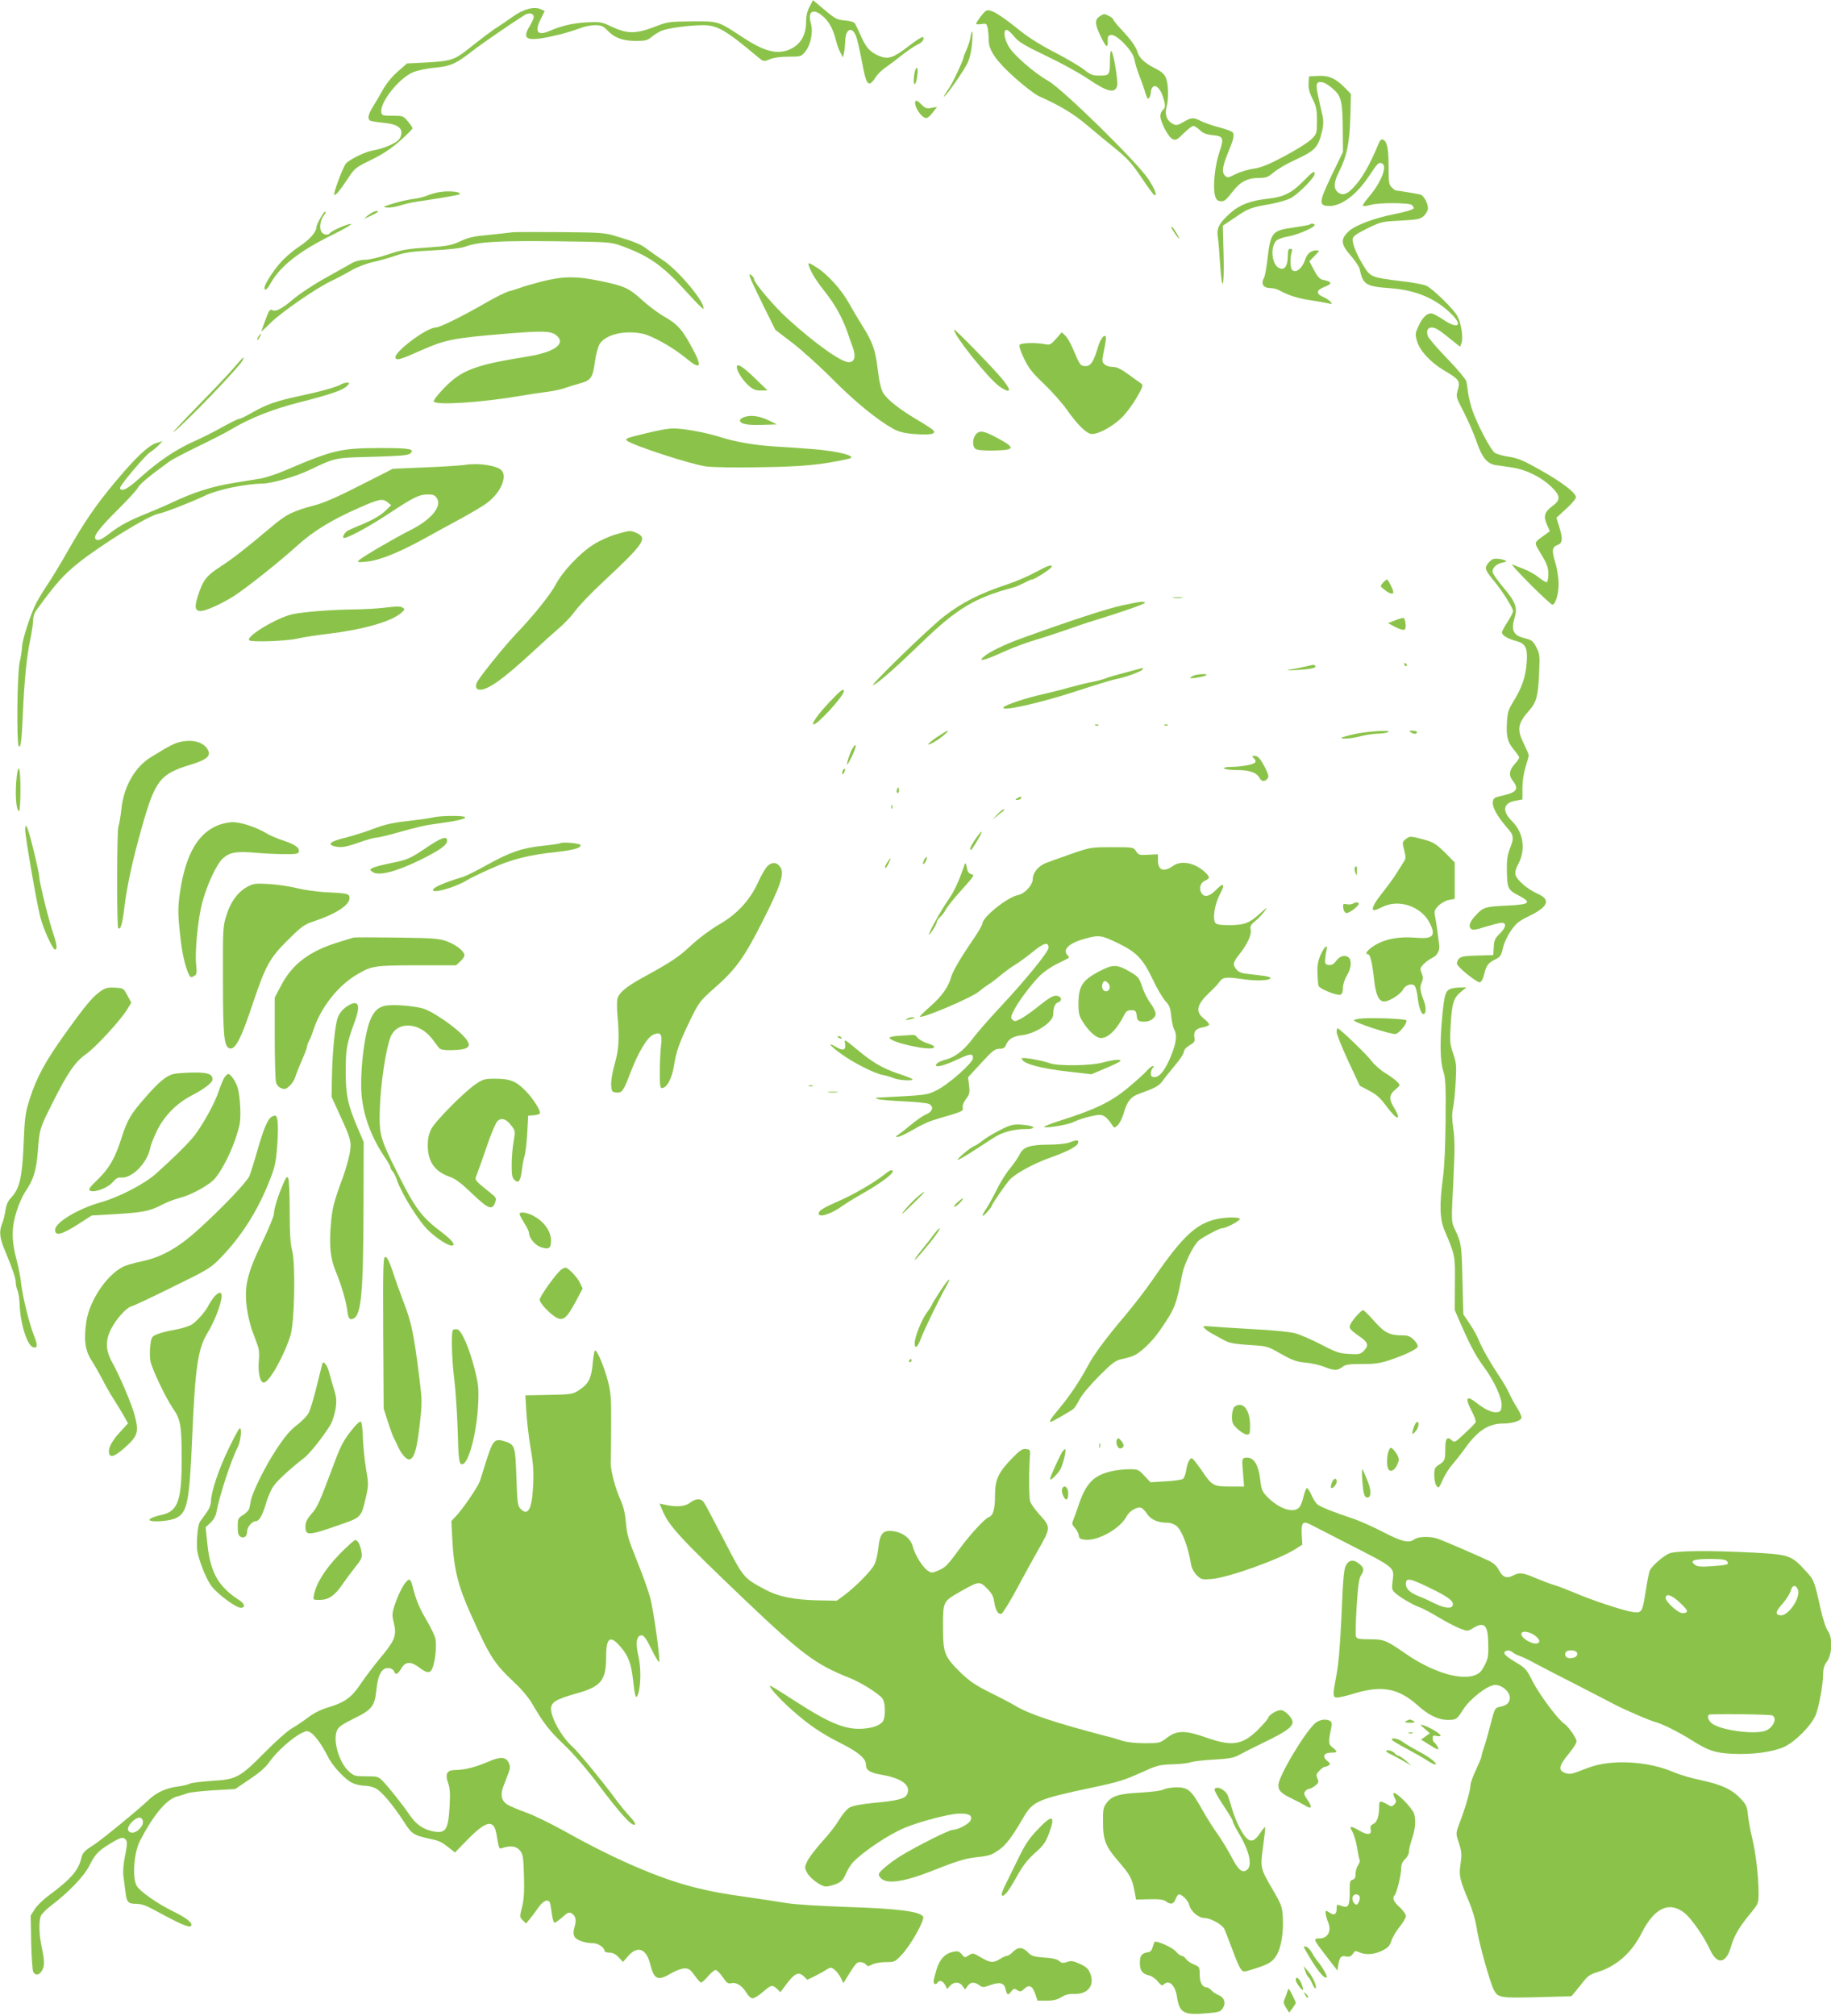 <?xml version="1.0" standalone="no"?>
<!DOCTYPE svg PUBLIC "-//W3C//DTD SVG 20010904//EN"
 "http://www.w3.org/TR/2001/REC-SVG-20010904/DTD/svg10.dtd">
<svg version="1.0" xmlns="http://www.w3.org/2000/svg"
 width="1163pt" height="1280pt" viewBox="0 0 1163 1280"
 preserveAspectRatio="xMidYMid meet">
<g transform="translate(0,1280) scale(0.1,-0.1)"
fill="#8bc34a" stroke="none">
<path d="M5142 12757 c-15 -29 -22 -59 -22 -98 0 -77 -32 -135 -90 -166 -83
-44 -169 -25 -314 71 -157 103 -149 101 -321 100 -138 -1 -156 -3 -220 -28
-139 -54 -188 -54 -302 0 -50 24 -63 26 -146 22 -87 -5 -160 -21 -235 -54 -77
-33 -98 -8 -59 72 l27 54 -24 11 c-43 20 -111 2 -179 -47 -34 -24 -75 -52 -91
-62 -30 -18 -100 -70 -203 -152 -77 -60 -106 -69 -258 -77 l-120 -6 -58 -51
c-36 -31 -73 -76 -95 -116 -20 -36 -49 -85 -64 -109 -30 -48 -35 -75 -17 -87
7 -4 45 -10 86 -14 80 -8 113 -27 113 -65 0 -13 -8 -32 -17 -42 -22 -25 -103
-59 -163 -68 -49 -8 -150 -57 -173 -84 -19 -22 -81 -190 -74 -198 8 -7 37 28
92 111 37 57 47 64 143 111 72 35 126 71 182 120 44 39 80 75 80 80 0 6 -14
26 -30 45 -28 34 -31 35 -97 35 -63 0 -68 2 -71 23 -9 62 110 213 199 252 31
13 88 25 139 30 101 9 135 24 239 105 62 48 236 168 331 228 30 19 60 14 60
-12 0 -9 -12 -34 -25 -56 -57 -92 -15 -104 190 -54 44 11 101 29 127 39 26 11
69 20 95 20 42 0 54 -5 79 -31 45 -48 98 -69 181 -69 62 0 75 3 101 25 17 14
46 32 65 40 41 17 177 35 264 35 90 0 144 -32 349 -204 34 -28 35 -28 74 -12
25 10 70 16 119 16 76 0 80 1 104 30 37 43 53 126 37 184 -22 79 19 97 83 37
35 -32 60 -80 76 -145 7 -27 19 -63 29 -80 l16 -31 7 30 c4 17 7 50 8 76 2 74
41 94 67 33 8 -20 24 -86 35 -146 24 -129 33 -158 53 -158 8 0 23 16 35 35 11
19 41 50 67 67 26 18 75 55 108 82 34 26 75 54 92 62 32 13 50 39 35 49 -5 2
-46 -24 -92 -60 -95 -73 -128 -84 -185 -60 -56 23 -82 51 -115 125 -16 36 -33
72 -38 80 -5 9 -29 17 -63 20 -56 5 -61 8 -166 97 l-38 32 -22 -42z"/>
<path d="M6262 12731 c-15 -9 -62 -72 -62 -82 0 -4 15 -5 34 -2 31 5 33 3 40
-27 3 -18 6 -51 6 -74 0 -66 46 -132 166 -240 59 -53 128 -105 153 -117 133
-59 219 -111 303 -182 51 -43 134 -112 184 -152 76 -62 104 -93 165 -184 41
-61 77 -110 82 -111 18 -1 3 38 -40 104 -72 108 -541 568 -633 621 -93 53
-225 168 -255 223 -28 50 -33 102 -11 102 8 0 29 -19 47 -41 28 -35 61 -55
204 -124 95 -45 213 -110 263 -144 126 -86 175 -97 188 -45 7 27 -24 212 -37
220 -5 3 -9 -24 -9 -60 0 -92 -3 -96 -65 -96 -46 0 -58 5 -101 39 -27 21 -109
69 -182 107 -79 40 -166 94 -215 133 -140 113 -200 148 -225 132z"/>
<path d="M6982 12694 c-29 -20 -28 -47 7 -120 36 -76 49 -85 47 -36 -1 31 3
37 22 40 35 5 139 -103 147 -154 3 -21 19 -74 36 -116 16 -42 29 -79 29 -82 0
-3 5 -17 11 -33 8 -22 12 -24 19 -13 6 8 10 25 10 36 0 12 6 27 14 33 19 16
49 -16 64 -68 16 -51 15 -66 -3 -81 -8 -7 -15 -23 -15 -36 0 -38 51 -135 77
-147 21 -9 29 -6 71 36 26 26 54 47 62 47 8 0 26 -12 41 -26 20 -20 42 -28 78
-32 73 -7 77 -16 46 -109 -29 -87 -42 -219 -28 -273 7 -27 15 -36 36 -38 22
-3 34 7 73 57 52 68 97 91 173 91 42 0 56 5 92 36 24 20 82 54 128 75 138 64
153 80 180 192 7 31 8 61 2 90 -6 23 -18 77 -27 120 -20 87 -14 104 31 93 15
-4 45 -24 67 -45 49 -45 56 -79 57 -271 l1 -125 -71 -147 c-80 -168 -83 -191
-27 -196 81 -7 183 67 265 192 52 78 60 87 80 79 38 -15 -3 -120 -82 -213 -26
-30 -43 -56 -37 -58 6 -2 28 1 49 7 53 15 246 14 261 -1 7 -7 12 -15 12 -19 0
-9 -48 -24 -125 -39 -123 -24 -245 -70 -286 -107 -56 -51 -54 -83 11 -157 27
-31 53 -69 56 -84 21 -100 40 -111 191 -122 165 -12 288 -63 391 -163 76 -75
44 -100 -49 -38 -34 23 -69 41 -78 41 -29 0 -56 -26 -80 -79 -22 -46 -23 -53
-11 -96 17 -61 85 -135 170 -186 98 -58 106 -68 90 -124 -13 -45 -12 -46 38
-143 27 -53 64 -137 81 -187 34 -100 67 -141 123 -149 18 -3 64 -9 103 -15 88
-13 183 -60 246 -120 62 -60 64 -85 8 -126 -49 -36 -57 -64 -33 -117 l18 -41
-28 -21 c-78 -57 -75 -44 -26 -127 36 -60 44 -83 45 -123 0 -27 -5 -51 -10
-53 -6 -2 -28 12 -50 29 -21 18 -64 42 -94 54 -31 12 -65 25 -76 30 -11 4 40
-51 112 -124 73 -73 137 -132 143 -132 20 0 40 68 40 132 0 35 -9 95 -21 135
-24 80 -21 99 16 113 31 12 32 40 8 118 l-17 54 62 57 c34 31 62 63 62 73 0
28 -87 95 -224 172 -108 61 -143 76 -199 85 -38 5 -79 17 -92 25 -26 17 -112
181 -143 271 -11 33 -23 83 -27 110 -3 28 -8 61 -11 73 -3 13 -56 77 -119 142
-63 65 -119 130 -125 144 -12 34 -3 56 24 56 24 0 45 -13 125 -78 l55 -44 9
23 c13 36 -2 129 -28 175 -27 46 -150 166 -194 189 -16 8 -89 22 -163 30 -181
22 -193 26 -232 89 -45 70 -78 149 -74 178 2 18 22 32 92 67 86 42 92 44 212
50 111 6 126 9 149 31 14 13 25 34 25 47 0 33 -26 80 -47 87 -18 5 -141 26
-155 26 -5 0 -17 9 -28 20 -18 18 -20 33 -20 135 0 114 -10 159 -37 169 -9 4
-19 -7 -29 -32 -54 -132 -108 -224 -162 -278 -39 -40 -66 -47 -94 -25 -29 24
-26 66 8 132 49 97 66 181 71 343 l4 149 -38 39 c-57 59 -103 80 -171 76 l-57
-3 -3 -43 c-2 -31 4 -58 25 -100 24 -48 28 -69 28 -139 0 -79 -1 -83 -34 -116
-18 -19 -94 -67 -169 -107 -105 -56 -150 -74 -199 -81 -35 -5 -87 -21 -115
-35 -45 -23 -52 -24 -66 -11 -22 22 -18 57 15 139 37 89 45 119 34 136 -4 7
-43 22 -86 33 -43 11 -95 29 -116 40 -49 25 -62 24 -112 -6 -37 -21 -46 -23
-67 -12 -38 19 -53 59 -41 104 15 54 13 148 -3 188 -11 26 -29 41 -73 63 -64
33 -97 64 -108 102 -11 35 -40 76 -102 142 -29 31 -53 61 -53 66 0 8 -43 32
-58 32 -4 0 -18 -7 -30 -16z"/>
<path d="M6164 12563 c-3 -21 -15 -56 -25 -79 -10 -22 -19 -44 -19 -48 0 -17
-72 -170 -94 -199 -31 -43 -43 -68 -16 -37 42 49 113 155 135 199 14 29 25 75
29 124 7 81 2 104 -10 40z"/>
<path d="M5817 12363 c-11 -19 -18 -91 -9 -97 6 -3 13 16 17 45 7 47 3 71 -8
52z"/>
<path d="M5814 12156 c-11 -29 39 -106 70 -106 7 0 26 16 41 36 l27 35 -36 -6
c-31 -6 -39 -3 -66 24 -21 21 -32 26 -36 17z"/>
<path d="M8284 11655 c-78 -80 -129 -106 -231 -117 -113 -12 -181 -39 -243
-95 -66 -60 -84 -94 -75 -147 4 -23 10 -96 14 -164 13 -199 28 -168 23 46 l-5
189 78 52 c84 58 99 63 223 85 45 8 102 24 127 36 47 23 155 131 155 156 0 22
-11 15 -66 -41z"/>
<path d="M2790 11580 c-25 -4 -61 -15 -80 -23 -19 -8 -60 -18 -90 -21 -30 -4
-86 -17 -125 -29 -63 -20 -67 -22 -37 -25 18 -2 54 4 80 12 26 9 74 20 107 25
170 25 270 43 274 47 16 16 -69 25 -129 14z"/>
<path d="M2036 11417 c-14 -24 -26 -50 -26 -58 0 -32 -43 -81 -110 -125 -39
-25 -92 -71 -118 -101 -49 -56 -102 -139 -102 -160 0 -25 17 -12 40 30 62 109
184 205 400 310 69 34 118 63 109 65 -17 3 -125 -44 -134 -59 -11 -16 -44 -10
-55 12 -13 24 -4 77 18 102 8 9 13 20 9 23 -3 3 -17 -14 -31 -39z"/>
<path d="M2339 11434 c-19 -15 -29 -24 -24 -22 44 18 85 39 85 43 0 13 -29 2
-61 -21z"/>
<path d="M8318 11374 c-3 -3 -49 -11 -103 -19 -136 -19 -144 -29 -165 -204 -6
-51 -15 -102 -20 -112 -24 -44 -7 -69 47 -69 14 0 37 -7 51 -15 57 -31 110
-48 192 -61 47 -7 99 -17 115 -20 28 -7 29 -6 16 10 -8 9 -29 23 -48 31 -45
19 -42 43 7 62 56 22 54 33 -10 47 -18 4 -33 21 -54 61 l-29 56 33 34 c34 35
34 35 9 35 -33 -1 -57 -21 -70 -61 -20 -59 -65 -90 -85 -58 -9 15 -9 78 0 107
6 16 3 22 -8 22 -12 0 -16 -10 -16 -37 0 -75 -21 -104 -59 -83 -43 23 -53 129
-16 170 9 10 42 23 75 28 62 11 170 57 170 73 0 10 -23 12 -32 3z"/>
<path d="M7440 11355 c0 -2 11 -21 25 -41 30 -44 33 -35 4 12 -19 31 -29 41
-29 29z"/>
<path d="M3255 11325 c-11 -2 -76 -9 -144 -16 -101 -9 -136 -17 -187 -41 -57
-26 -80 -31 -211 -40 -126 -8 -163 -15 -249 -44 -56 -19 -121 -34 -146 -34
-28 0 -60 -8 -85 -22 -22 -13 -98 -55 -169 -95 -71 -39 -158 -97 -194 -127
-79 -67 -118 -88 -141 -75 -14 7 -21 -2 -43 -62 -14 -38 -26 -72 -26 -74 0 -2
26 22 58 54 70 69 287 219 385 266 40 19 99 50 132 70 34 19 93 42 135 51 41
9 107 28 145 41 56 20 102 26 235 33 102 5 181 14 206 24 83 30 204 38 565 34
338 -4 357 -5 419 -27 175 -62 265 -124 407 -280 65 -72 119 -127 121 -122 13
38 -157 242 -255 307 -32 21 -77 53 -100 70 -43 33 -74 46 -203 85 -69 21 -97
23 -355 25 -154 1 -289 1 -300 -1z"/>
<path d="M5141 11103 c16 -43 48 -92 104 -163 59 -74 104 -156 136 -245 11
-33 28 -79 36 -102 21 -58 11 -93 -26 -93 -48 0 -213 117 -388 276 -83 75
-213 228 -213 250 0 6 -7 18 -16 25 -15 12 -16 11 -10 -11 4 -14 42 -95 84
-180 l77 -155 110 -84 c61 -47 175 -150 255 -231 140 -141 284 -258 383 -313
36 -19 69 -28 132 -33 100 -8 143 -1 124 22 -6 8 -53 39 -103 68 -113 67 -188
126 -216 170 -14 23 -25 70 -35 151 -15 126 -32 172 -103 285 -23 36 -59 97
-81 137 -48 85 -133 179 -200 222 -59 38 -63 38 -50 4z"/>
<path d="M3435 11011 c-60 -16 -121 -34 -135 -40 -14 -5 -43 -15 -65 -20 -22
-6 -92 -40 -155 -77 -145 -84 -288 -154 -313 -154 -57 0 -267 -157 -255 -192
7 -19 28 -13 167 49 151 66 201 76 524 103 263 22 306 19 341 -19 45 -50 -33
-100 -199 -126 -326 -52 -414 -85 -523 -198 -41 -42 -71 -81 -67 -87 16 -25
306 -6 550 36 50 9 124 20 165 25 41 5 93 16 115 24 22 8 66 21 97 30 72 19
83 36 97 139 6 44 19 93 29 110 35 61 158 91 273 67 62 -13 192 -86 277 -156
95 -79 106 -57 35 72 -59 110 -91 145 -168 189 -35 19 -96 64 -137 100 -93 85
-117 96 -267 128 -161 34 -244 33 -386 -3z"/>
<path d="M6060 10707 c-2 -37 219 -312 288 -361 71 -49 81 -31 23 41 -50 63
-310 330 -311 320z"/>
<path d="M6708 10649 c-36 -40 -38 -41 -80 -33 -55 9 -139 7 -151 -5 -6 -6 4
-39 26 -85 30 -63 52 -92 128 -164 50 -48 115 -121 144 -162 65 -92 118 -146
152 -155 37 -9 136 42 198 103 28 27 70 84 95 127 43 76 43 79 25 92 -11 7
-48 34 -81 58 -46 33 -71 45 -97 45 -20 0 -43 7 -52 17 -17 17 -17 18 4 123 5
25 7 48 4 53 -10 16 -34 -17 -49 -67 -28 -94 -46 -121 -79 -121 -32 0 -35 4
-81 112 -14 34 -36 71 -48 82 l-22 21 -36 -41z"/>
<path d="M1640 10660 c-6 -11 -8 -20 -6 -20 3 0 10 9 16 20 6 11 8 20 6 20 -3
0 -10 -9 -16 -20z"/>
<path d="M1493 10473 c-26 -32 -133 -145 -238 -252 -104 -107 -172 -180 -150
-163 74 57 412 408 435 452 18 35 3 22 -47 -37z"/>
<path d="M4680 10469 c0 -25 35 -81 71 -114 32 -29 47 -35 82 -35 l42 1 -82
79 c-76 74 -113 96 -113 69z"/>
<path d="M2168 10360 c-29 -18 -139 -48 -267 -75 -145 -31 -209 -53 -301 -106
-37 -21 -73 -39 -81 -39 -8 0 -54 -23 -103 -50 -49 -28 -130 -69 -180 -91
-117 -52 -228 -127 -341 -228 -58 -53 -98 -81 -114 -81 -15 0 -21 4 -18 14 12
30 158 202 190 224 19 12 44 33 57 47 l22 24 -38 -12 c-51 -15 -136 -96 -261
-246 -126 -151 -195 -252 -303 -441 -45 -80 -104 -176 -130 -215 -26 -38 -57
-90 -70 -115 -36 -70 -90 -237 -90 -278 -1 -20 -7 -64 -15 -97 -16 -67 -21
-509 -6 -533 12 -19 19 37 26 203 9 208 25 369 46 467 10 48 19 105 19 126 0
25 8 50 23 70 125 171 169 220 267 299 146 116 441 298 505 310 38 7 210 74
292 113 83 41 258 77 372 79 58 1 211 45 296 86 168 80 161 78 401 84 169 5
225 9 238 20 35 30 0 36 -197 36 -241 -1 -295 -13 -597 -143 -52 -22 -122 -45
-155 -51 -33 -5 -105 -17 -160 -26 -150 -24 -261 -59 -415 -132 -30 -14 -92
-41 -137 -59 -122 -49 -182 -81 -245 -130 -56 -44 -81 -53 -93 -34 -11 18 31
72 145 185 61 61 118 122 126 138 13 24 65 68 198 165 17 13 100 56 184 97 83
40 178 89 210 108 115 70 264 129 438 173 197 50 274 77 299 104 17 19 17 20
-1 20 -10 0 -27 -5 -36 -10z"/>
<path d="M4723 10150 c-13 -5 -23 -14 -23 -19 0 -23 44 -32 138 -29 l97 3 -58
28 c-58 27 -113 33 -154 17z"/>
<path d="M4170 10064 c-36 -8 -96 -22 -134 -32 -58 -15 -66 -20 -53 -31 38
-30 402 -149 501 -163 47 -6 186 -8 355 -5 262 4 378 15 549 53 70 15 -62 50
-238 63 -74 6 -180 13 -235 16 -130 9 -244 29 -346 61 -92 29 -233 54 -294 53
-22 0 -69 -7 -105 -15z"/>
<path d="M6196 10038 c-20 -28 -20 -72 -1 -88 10 -8 48 -12 112 -11 142 2 147
16 27 80 -86 47 -116 51 -138 19z"/>
<path d="M2955 9848 c-27 -4 -142 -12 -255 -16 l-205 -9 -205 -104 c-136 -70
-232 -112 -285 -126 -145 -38 -187 -59 -281 -139 -163 -137 -238 -196 -322
-251 -91 -59 -112 -86 -144 -184 -24 -75 -20 -99 17 -99 32 0 134 46 211 95
82 53 291 219 402 320 100 91 219 164 390 239 128 57 152 62 183 37 l24 -19
-41 -39 c-26 -25 -74 -53 -130 -77 -49 -20 -95 -40 -103 -45 -19 -9 -37 -38
-30 -46 12 -11 148 61 285 151 160 106 196 124 253 124 32 0 44 -5 56 -24 34
-52 -37 -137 -169 -203 -103 -52 -304 -169 -326 -191 -13 -13 -8 -14 46 -9 78
6 206 57 366 145 68 38 175 96 238 130 63 35 137 78 163 98 86 63 132 167 92
208 -31 30 -149 48 -230 34z"/>
<path d="M3910 9406 c-41 -12 -105 -41 -142 -65 -84 -53 -194 -169 -237 -251
-35 -66 -143 -201 -253 -315 -64 -67 -204 -239 -242 -297 -21 -33 -15 -58 14
-58 51 0 149 70 330 237 64 60 142 130 174 157 32 27 77 75 101 108 24 33 103
116 177 184 257 240 282 276 214 308 -41 19 -42 19 -136 -8z"/>
<path d="M9484 9250 c-11 -5 -28 -19 -36 -32 -19 -28 -14 -40 42 -108 54 -65
120 -170 120 -191 0 -9 -16 -40 -35 -69 -19 -29 -35 -58 -35 -66 0 -18 35 -40
88 -54 62 -16 76 -43 69 -138 -6 -88 -30 -159 -84 -246 -32 -51 -38 -72 -41
-128 -6 -94 3 -130 43 -178 19 -23 35 -46 35 -51 0 -4 -13 -24 -30 -42 -35
-40 -38 -72 -10 -107 39 -50 24 -72 -65 -92 -54 -12 -60 -16 -63 -41 -4 -33
29 -92 87 -159 47 -52 49 -67 21 -138 -14 -37 -20 -72 -19 -128 2 -124 6 -133
72 -167 90 -47 77 -59 -73 -66 -135 -6 -149 -10 -196 -61 -39 -41 -49 -71 -30
-87 11 -9 31 -6 92 14 44 13 89 25 102 25 33 0 28 -30 -13 -70 -29 -28 -35
-41 -37 -84 l-3 -51 -101 -3 c-83 -2 -104 -6 -118 -21 -9 -10 -14 -25 -11 -34
10 -25 127 -118 144 -115 10 2 21 22 28 51 14 58 26 73 72 95 30 15 36 24 47
70 6 31 28 78 50 110 33 48 50 62 113 93 126 60 144 106 56 144 -64 29 -130
86 -139 120 -4 16 2 40 19 71 47 89 31 198 -40 268 -68 67 -58 119 26 132 l39
7 0 72 c0 45 8 96 20 135 11 34 20 68 20 74 0 6 -14 38 -30 71 -47 94 -41 130
36 217 43 49 54 90 60 233 5 112 4 123 -18 165 -20 39 -29 46 -73 57 -74 18
-89 50 -64 133 19 61 5 98 -71 188 -39 46 -70 91 -70 102 0 25 26 50 62 57 16
3 27 7 25 10 -12 11 -65 19 -83 13z"/>
<path d="M6575 9165 c-44 -24 -123 -58 -175 -75 -175 -58 -288 -115 -401 -202
-96 -73 -492 -459 -452 -439 39 20 140 109 312 275 218 211 335 281 576 345
17 4 48 18 70 29 22 12 44 22 50 22 16 0 125 70 125 81 0 16 -23 8 -105 -36z"/>
<path d="M8784 9099 c-19 -21 -19 -21 11 -45 31 -25 55 -31 55 -14 0 15 -33
80 -40 80 -4 0 -15 -9 -26 -21z"/>
<path d="M7453 9003 c15 -2 39 -2 55 0 15 2 2 4 -28 4 -30 0 -43 -2 -27 -4z"/>
<path d="M7125 8955 c-96 -21 -323 -95 -635 -208 -108 -39 -203 -85 -240 -116
-45 -37 5 -25 123 29 60 27 150 61 200 75 51 15 139 44 197 64 58 21 137 48
175 59 177 54 334 109 328 115 -9 10 -27 8 -148 -18z"/>
<path d="M2435 8940 c-33 -4 -116 -9 -185 -10 -150 -2 -315 -15 -390 -30 -97
-20 -301 -142 -277 -166 13 -13 229 -6 302 10 39 9 129 23 200 31 216 26 395
76 460 130 25 21 28 26 15 35 -16 11 -36 11 -125 0z"/>
<path d="M8860 8860 l-44 -17 41 -22 c62 -31 75 -28 71 16 -2 20 -7 37 -13 39
-5 1 -30 -6 -55 -16z"/>
<path d="M8920 8580 c0 -5 5 -10 11 -10 5 0 7 5 4 10 -3 6 -8 10 -11 10 -2 0
-4 -4 -4 -10z"/>
<path d="M8295 8568 c-22 -5 -62 -14 -90 -18 -43 -8 -38 -9 30 -5 91 5 127 13
119 26 -6 10 -6 10 -59 -3z"/>
<path d="M7155 8531 c-55 -14 -114 -31 -130 -38 -17 -7 -55 -17 -85 -23 -30
-5 -95 -21 -145 -35 -49 -14 -129 -34 -177 -45 -99 -22 -226 -64 -242 -80 -34
-34 225 23 471 104 109 36 215 68 236 72 57 10 171 51 175 63 2 6 2 10 0 9 -1
0 -48 -13 -103 -27z"/>
<path d="M7583 8510 c-13 -5 -23 -12 -23 -15 0 -7 81 6 100 16 21 12 -48 10
-77 -1z"/>
<path d="M5269 8342 c-73 -77 -119 -142 -101 -142 27 0 192 181 192 211 0 21
-21 5 -91 -69z"/>
<path d="M6958 8193 c7 -3 16 -2 19 1 4 3 -2 6 -13 5 -11 0 -14 -3 -6 -6z"/>
<path d="M7398 8193 c7 -3 16 -2 19 1 4 3 -2 6 -13 5 -11 0 -14 -3 -6 -6z"/>
<path d="M5951 8119 c-69 -47 -75 -65 -9 -26 38 22 89 67 76 67 -3 0 -33 -19
-67 -41z"/>
<path d="M8612 8140 c-46 -10 -86 -21 -90 -24 -11 -12 65 -6 121 9 32 8 79 15
105 16 26 0 56 4 67 9 38 16 -117 8 -203 -10z"/>
<path d="M8960 8150 c20 -13 40 -13 40 0 0 6 -12 10 -27 10 -22 0 -25 -2 -13
-10z"/>
<path d="M1152 8090 c-43 -9 -68 -21 -190 -96 -104 -62 -176 -188 -191 -331
-5 -49 -14 -99 -19 -113 -10 -27 -11 -634 -1 -644 14 -14 26 25 38 124 17 143
53 308 112 516 85 300 115 339 310 398 100 31 128 53 111 91 -23 49 -90 71
-170 55z"/>
<path d="M5416 8049 c-16 -26 -36 -84 -36 -104 1 -5 14 17 30 50 31 63 35 98
6 54z"/>
<path d="M7965 7984 c11 -11 13 -20 6 -27 -13 -13 -85 -26 -149 -27 -33 0 -51
-4 -47 -10 3 -5 40 -10 81 -10 80 0 126 -16 144 -50 13 -24 33 -26 50 -5 10
12 8 24 -11 63 -32 63 -48 82 -71 82 -18 0 -18 -1 -3 -16z"/>
<path d="M106 7868 c-12 -104 -4 -218 15 -218 5 0 9 61 9 135 0 137 -12 179
-24 83z"/>
<path d="M5357 7913 c-4 -3 -7 -13 -7 -22 1 -13 3 -13 11 2 11 19 8 33 -4 20z"/>
<path d="M5697 7785 c-4 -8 -2 -17 3 -20 6 -4 10 3 10 14 0 25 -6 27 -13 6z"/>
<path d="M6460 7730 c-13 -8 -13 -10 2 -10 9 0 20 5 23 10 8 13 -5 13 -25 0z"/>
<path d="M5661 7674 c0 -11 3 -14 6 -6 3 7 2 16 -1 19 -3 4 -6 -2 -5 -13z"/>
<path d="M6334 7628 l-29 -33 30 25 c17 14 34 28 40 32 5 5 5 8 -1 8 -6 0 -23
-15 -40 -32z"/>
<path d="M2750 7609 c-19 -5 -91 -15 -160 -23 -95 -10 -146 -22 -215 -48 -49
-19 -132 -45 -182 -58 -92 -22 -117 -41 -70 -54 41 -11 73 -6 157 24 47 16 94
30 105 30 11 0 52 9 90 19 190 53 226 61 305 71 120 16 181 30 174 41 -7 11
-157 10 -204 -2z"/>
<path d="M1404 7566 c-139 -44 -223 -181 -260 -427 -16 -105 -15 -148 5 -319
11 -89 31 -171 53 -213 7 -14 13 -15 29 -6 19 10 20 17 15 72 -9 79 10 279 35
381 28 115 94 260 135 295 43 39 85 46 203 36 53 -5 136 -9 186 -9 75 -1 90 2
93 15 5 26 -22 45 -95 70 -38 12 -84 32 -103 43 -71 43 -170 76 -225 75 -16 0
-49 -6 -71 -13z"/>
<path d="M160 7529 c0 -41 73 -465 96 -553 19 -75 79 -206 93 -206 16 0 13 30
-9 96 -27 76 -90 331 -90 360 0 32 -64 296 -78 319 -10 18 -11 16 -12 -16z"/>
<path d="M6207 7488 c-30 -41 -50 -78 -44 -84 5 -6 17 10 51 69 31 54 28 61
-7 15z"/>
<path d="M8930 7472 c-24 -19 -24 -21 -11 -71 12 -46 11 -54 -6 -79 -10 -16
-31 -50 -48 -76 -16 -26 -56 -79 -87 -119 -54 -67 -72 -107 -48 -107 6 0 28 9
50 20 103 53 247 5 301 -101 41 -82 21 -104 -88 -94 -106 9 -193 -7 -259 -47
-48 -29 -70 -58 -44 -58 13 0 27 -59 38 -162 10 -95 30 -138 64 -138 31 0 102
44 118 74 16 30 54 44 74 27 7 -6 17 -39 20 -72 7 -62 23 -109 37 -109 17 0
19 40 4 81 -26 69 -28 87 -15 119 10 24 10 36 0 60 -12 28 -10 33 11 56 13 14
38 32 56 41 33 15 50 49 44 85 -1 10 -6 48 -11 85 -5 37 -12 82 -16 100 -5 27
-1 37 23 62 17 16 46 33 66 36 l37 7 0 116 0 115 -62 63 c-51 50 -74 65 -118
78 -101 28 -105 28 -130 8z"/>
<path d="M2720 7425 c-115 -78 -131 -85 -237 -106 -52 -10 -104 -24 -115 -30
-21 -11 -21 -12 -2 -26 38 -28 151 1 309 79 120 60 165 92 165 119 0 32 -32
22 -120 -36z"/>
<path d="M3559 7445 c-3 -2 -52 -10 -110 -16 -130 -13 -209 -40 -357 -122 -64
-36 -133 -70 -152 -76 -116 -34 -190 -67 -190 -83 0 -24 143 18 214 61 17 11
86 45 154 75 133 60 236 86 420 106 108 12 155 26 149 44 -4 11 -118 21 -128
11z"/>
<path d="M6800 7376 c-69 -24 -141 -50 -161 -58 -45 -19 -79 -62 -79 -99 0
-39 -51 -95 -94 -103 -67 -13 -226 -140 -226 -181 0 -8 -25 -51 -56 -97 -85
-124 -132 -205 -143 -244 -17 -61 -58 -120 -131 -184 -39 -34 -69 -64 -67 -66
14 -14 337 124 377 161 14 12 39 31 55 41 17 10 53 37 80 60 28 23 70 54 95
69 25 15 75 52 112 82 68 56 98 63 98 25 0 -26 -143 -202 -302 -372 -71 -76
-152 -168 -179 -205 -59 -77 -112 -118 -172 -134 -24 -6 -50 -17 -57 -26 -24
-29 38 -17 127 25 88 41 103 42 103 10 0 -29 -155 -166 -228 -202 -66 -33 -60
-32 -372 -48 -23 -1 -23 -2 -5 -9 11 -5 85 -11 164 -15 78 -3 152 -11 162 -17
32 -16 23 -48 -17 -65 -20 -8 -64 -38 -98 -67 -35 -29 -71 -57 -82 -64 -18
-11 -18 -12 -1 -12 10 -1 52 19 95 44 42 25 97 51 122 59 25 8 80 25 123 37
68 21 77 26 72 45 -3 13 5 34 21 55 22 30 25 40 19 86 l-6 52 67 73 c91 99
102 108 135 108 21 0 32 6 38 23 15 38 46 57 102 63 88 10 199 84 199 132 0
44 11 71 31 77 25 8 24 32 -1 40 -25 8 -50 -6 -130 -70 -36 -29 -83 -62 -105
-74 -34 -18 -41 -19 -54 -7 -12 12 -11 20 8 58 27 55 109 165 167 223 25 24
75 59 112 76 82 40 78 37 64 51 -37 37 7 79 110 107 90 25 103 23 216 -32 112
-55 153 -98 214 -227 27 -58 64 -119 80 -137 25 -26 32 -43 37 -95 4 -35 12
-73 19 -85 19 -34 14 -82 -17 -161 -37 -93 -74 -142 -107 -142 -18 0 -24 5
-24 23 0 13 5 28 12 35 9 9 9 12 0 12 -6 0 -24 -14 -39 -31 -16 -18 -70 -67
-121 -109 -105 -87 -206 -136 -427 -206 -66 -21 -112 -40 -102 -42 28 -6 156
17 189 34 37 19 130 44 163 44 26 0 48 -18 76 -60 16 -25 17 -25 38 -6 12 11
29 45 38 75 22 77 45 107 101 126 97 35 124 49 145 79 12 17 47 61 79 99 32
37 58 77 58 88 0 12 14 28 36 41 30 17 35 25 31 47 -8 39 9 60 53 67 22 4 40
12 40 18 0 6 -16 24 -35 39 -54 43 -43 88 36 163 24 22 53 52 64 68 23 32 41
34 164 16 82 -11 161 -6 161 10 0 4 -22 11 -50 14 -27 3 -73 9 -100 12 -37 4
-55 12 -69 31 -23 28 -19 43 25 98 48 61 75 121 68 151 -5 21 0 31 29 55 20
16 46 44 59 62 20 30 19 29 -24 -10 -73 -66 -102 -77 -196 -78 -63 0 -85 4
-93 15 -18 28 -4 116 29 180 37 69 25 80 -28 25 -39 -40 -74 -45 -90 -14 -16
29 -5 64 25 77 32 15 31 22 -2 54 -63 59 -150 76 -201 40 -61 -43 -96 -30 -97
34 l0 39 -61 -3 c-56 -3 -62 -2 -78 22 -16 26 -17 26 -154 26 -136 0 -138 -1
-262 -44z"/>
<path d="M5870 7340 c-6 -12 -9 -24 -7 -27 3 -2 11 5 17 17 6 12 9 24 7 27 -3
2 -11 -5 -17 -17z"/>
<path d="M5636 7324 c-10 -14 -16 -30 -14 -35 2 -6 11 6 21 25 20 42 16 47 -7
10z"/>
<path d="M4872 7297 c-11 -12 -37 -56 -56 -98 -52 -115 -133 -203 -247 -269
-55 -32 -128 -86 -179 -133 -81 -76 -122 -103 -311 -207 -103 -57 -147 -94
-157 -132 -4 -16 -4 -64 0 -106 13 -148 9 -217 -18 -310 -15 -53 -24 -108 -22
-133 3 -41 5 -44 33 -47 36 -3 44 7 91 130 48 126 106 222 144 238 46 19 58 3
49 -67 -4 -32 -8 -106 -8 -165 -1 -84 2 -108 12 -108 32 0 65 60 78 143 14 89
34 146 101 285 58 118 63 125 151 203 141 123 193 196 311 429 116 229 140
303 112 344 -21 32 -55 34 -84 3z"/>
<path d="M6125 7305 c-36 -105 -63 -164 -106 -226 -46 -67 -119 -199 -119
-215 0 -4 11 10 25 30 14 20 25 43 25 50 0 7 9 21 21 32 12 10 28 32 37 49 8
16 54 73 101 125 76 84 83 95 63 98 -14 2 -24 12 -28 30 -10 45 -11 48 -19 27z"/>
<path d="M8606 7291 c-4 -5 -2 -20 3 -33 9 -21 10 -21 10 10 1 32 -3 39 -13
23z"/>
<path d="M1570 7168 c-60 -33 -105 -94 -132 -181 -22 -69 -23 -86 -22 -412 0
-347 7 -419 40 -432 37 -14 74 56 150 285 81 241 107 288 223 403 88 87 103
98 166 119 136 45 225 102 225 146 0 29 -8 31 -150 38 -58 3 -141 15 -185 26
-44 11 -123 23 -175 26 -87 5 -99 4 -140 -18z"/>
<path d="M8592 7061 c-7 -4 -25 -6 -38 -3 -23 4 -25 2 -22 -24 2 -17 10 -30
19 -32 17 -3 79 43 79 59 0 11 -21 11 -38 0z"/>
<path d="M2245 6846 c-5 -2 -44 -14 -85 -26 -193 -58 -304 -141 -376 -281
l-39 -74 0 -255 c0 -140 4 -268 8 -283 4 -17 18 -32 34 -38 22 -8 30 -6 54 17
15 14 30 38 34 53 4 14 22 61 41 104 19 43 34 83 34 90 0 7 6 24 14 39 8 14
19 43 26 65 45 141 154 281 273 352 99 58 109 60 383 61 l251 0 27 25 c14 13
26 30 26 38 0 25 -50 66 -109 88 -51 19 -80 22 -321 25 -146 2 -269 2 -275 0z"/>
<path d="M8390 6740 c-17 -37 -23 -65 -22 -116 1 -36 4 -74 7 -84 6 -20 118
-65 141 -56 9 3 14 20 14 43 0 22 11 54 25 78 27 43 32 94 13 113 -21 21 -56
13 -80 -18 -16 -23 -29 -30 -48 -28 -21 3 -25 8 -23 33 1 17 4 42 8 58 12 44
-10 31 -35 -23z"/>
<path d="M6975 6628 c-101 -54 -125 -93 -125 -203 0 -61 4 -77 29 -116 39 -61
85 -101 114 -101 46 0 101 54 148 147 11 23 22 30 44 30 27 0 31 -4 35 -35 4
-31 9 -35 38 -38 42 -4 82 21 82 51 0 13 -15 42 -32 66 -18 23 -42 70 -53 104
-19 57 -24 64 -76 95 -86 50 -110 50 -204 0z m65 -73 c17 -20 8 -50 -15 -50
-20 0 -31 25 -21 51 7 18 20 18 36 -1z"/>
<path d="M634 6502 c-49 -36 -92 -87 -223 -270 -123 -172 -178 -273 -221 -407
-29 -91 -33 -116 -40 -290 -9 -211 -25 -283 -79 -340 -20 -21 -31 -45 -36 -80
-4 -27 -13 -65 -21 -84 -21 -51 -17 -91 17 -172 49 -117 69 -177 69 -203 0
-14 5 -37 12 -53 6 -15 12 -55 13 -88 3 -115 46 -256 84 -270 29 -11 32 13 7
73 -30 76 -72 246 -82 332 -3 36 -17 106 -30 155 -32 120 -31 202 2 305 14 44
38 97 52 118 55 81 72 134 82 258 11 146 12 148 95 313 94 188 143 259 210
306 60 41 224 219 264 287 l25 41 -25 46 c-24 45 -25 46 -79 49 -48 2 -61 -1
-96 -26z"/>
<path d="M9212 6520 c-31 -13 -38 -37 -51 -171 -16 -167 -14 -286 6 -350 15
-46 17 -93 15 -309 -1 -162 -7 -297 -17 -370 -23 -174 -20 -262 11 -335 67
-158 67 -158 65 -337 l-1 -167 39 -90 c62 -141 98 -207 148 -274 64 -87 115
-198 111 -245 -3 -32 -7 -37 -30 -40 -30 -4 -76 17 -129 59 -66 52 -76 33 -29
-56 16 -31 27 -62 22 -69 -4 -6 -35 -38 -70 -70 -60 -57 -63 -58 -81 -42 -30
27 -41 11 -41 -57 0 -69 -3 -75 -42 -100 -24 -15 -28 -24 -28 -65 0 -27 6 -57
14 -67 13 -18 16 -16 39 36 14 31 40 74 59 95 19 22 58 71 86 110 79 110 148
154 240 154 57 0 108 16 116 35 2 7 -9 35 -26 62 -17 26 -40 68 -51 93 -11 25
-41 77 -67 115 -59 89 -108 176 -129 229 -9 22 -34 68 -56 100 l-40 59 -6 221
c-5 223 -7 232 -50 324 -20 41 -21 48 -8 297 10 202 10 271 0 337 -9 61 -9 96
-2 131 6 26 14 100 17 165 6 105 4 124 -16 182 -20 58 -22 77 -16 175 8 143
18 177 64 215 l37 30 -40 -1 c-22 0 -50 -4 -63 -9z"/>
<path d="M2199 6406 c-22 -15 -43 -41 -53 -66 -18 -46 -35 -220 -38 -390 l-2
-115 50 -110 c74 -161 78 -174 65 -251 -7 -35 -25 -101 -42 -147 -59 -160 -70
-202 -78 -309 -11 -131 -2 -213 32 -293 34 -82 63 -180 72 -242 7 -56 14 -66
37 -58 54 21 66 163 67 747 l1 376 -36 84 c-65 151 -79 217 -78 368 0 141 6
172 59 318 39 108 19 139 -56 88z"/>
<path d="M2437 6411 c-39 -13 -55 -28 -79 -74 -44 -86 -77 -372 -59 -514 16
-127 65 -254 145 -372 20 -29 36 -58 36 -64 0 -6 6 -18 14 -26 8 -9 21 -35 29
-59 31 -89 140 -262 200 -318 54 -51 122 -94 147 -94 28 0 3 34 -62 83 -132
100 -169 149 -286 383 -110 219 -115 241 -109 414 6 152 37 362 66 440 39 108
185 102 269 -11 18 -24 37 -50 43 -56 6 -8 33 -13 72 -12 126 2 144 25 75 96
-57 58 -178 141 -240 165 -57 21 -217 33 -261 19z"/>
<path d="M5760 6330 c-11 -8 -7 -9 15 -4 37 8 45 14 19 14 -10 0 -26 -5 -34
-10z"/>
<path d="M8658 6333 c-32 -2 -58 -8 -58 -12 0 -15 240 -93 266 -87 25 7 79 76
66 87 -9 9 -200 17 -274 12z"/>
<path d="M8490 6246 c0 -14 33 -96 73 -183 l74 -158 59 -31 c45 -23 71 -46
107 -95 50 -66 77 -90 77 -67 0 7 -12 31 -25 53 -34 55 -32 83 8 116 32 27 32
27 13 48 -11 12 -45 37 -76 56 -30 18 -70 53 -88 77 -31 42 -204 208 -216 208
-3 0 -6 -11 -6 -24z"/>
<path d="M5718 6223 c-38 -2 -68 -8 -68 -13 0 -28 258 -86 281 -63 8 8 -3 16
-41 28 -28 9 -56 26 -63 36 -6 10 -19 18 -27 17 -8 -1 -45 -3 -82 -5z"/>
<path d="M5320 6216 c0 -2 7 -7 16 -10 8 -3 12 -2 9 4 -6 10 -25 14 -25 6z"/>
<path d="M5368 6171 c6 -39 -12 -46 -55 -21 -60 35 -48 15 22 -37 78 -58 214
-128 270 -139 22 -4 54 -13 72 -21 34 -14 134 -19 117 -5 -5 4 -47 21 -94 36
-93 32 -154 67 -245 142 -99 81 -92 77 -87 45z"/>
<path d="M6490 6079 c0 -32 111 -63 302 -85 l140 -16 90 38 c49 20 91 41 94
46 8 13 -43 9 -110 -9 -75 -21 -284 -24 -337 -5 -54 19 -179 41 -179 31z"/>
<path d="M1103 5980 c-46 -11 -93 -49 -179 -148 -93 -106 -115 -143 -150 -252
-42 -133 -79 -198 -152 -269 -53 -51 -63 -65 -50 -72 27 -15 113 17 144 54 18
22 34 31 50 29 69 -9 169 91 188 187 3 19 22 67 42 108 45 95 125 176 221 226
81 42 133 82 133 102 0 35 -30 45 -123 44 -51 -1 -107 -5 -124 -9z"/>
<path d="M1425 5957 c-8 -13 -24 -52 -36 -87 -23 -71 -93 -199 -149 -275 -36
-48 -132 -143 -249 -248 -74 -66 -236 -150 -351 -182 -145 -41 -290 -128 -290
-175 0 -43 44 -31 161 45 l71 46 154 9 c174 11 216 19 294 60 30 16 78 34 105
41 77 18 198 85 232 127 63 79 129 225 155 342 10 49 4 173 -12 231 -11 39
-45 89 -60 89 -5 0 -16 -10 -25 -23z"/>
<path d="M3025 5918 c-73 -48 -260 -237 -286 -288 -16 -33 -22 -62 -22 -106 1
-104 46 -166 145 -199 31 -11 72 -42 138 -106 102 -97 127 -107 145 -55 9 27
7 31 -29 60 -107 86 -102 81 -87 118 7 18 36 98 63 178 27 81 58 152 69 162
26 22 55 12 86 -29 26 -34 27 -36 15 -104 -7 -38 -12 -105 -12 -148 0 -63 3
-81 19 -95 25 -23 37 -6 46 64 3 30 11 71 17 90 6 19 14 85 17 145 l6 110 38
3 c20 2 37 8 37 13 0 25 -47 97 -95 145 -59 60 -97 74 -196 74 -57 0 -72 -4
-114 -32z"/>
<path d="M5138 5903 c6 -2 18 -2 25 0 6 3 1 5 -13 5 -14 0 -19 -2 -12 -5z"/>
<path d="M5263 5863 c15 -2 39 -2 55 0 15 2 2 4 -28 4 -30 0 -43 -2 -27 -4z"/>
<path d="M1727 5709 c-27 -15 -51 -73 -92 -214 -20 -71 -43 -145 -51 -163 -15
-37 -173 -203 -321 -337 -129 -118 -236 -178 -362 -205 -50 -10 -105 -26 -122
-36 -103 -53 -209 -212 -230 -343 -18 -119 -9 -186 33 -251 19 -30 49 -83 67
-117 17 -34 50 -93 74 -130 24 -37 54 -87 67 -110 l23 -42 -45 -49 c-54 -57
-80 -105 -76 -135 5 -37 31 -30 94 24 90 79 98 102 69 213 -18 68 -93 245
-141 332 -44 78 -46 141 -8 215 31 62 97 135 128 143 13 3 131 58 262 123 219
107 243 121 300 180 135 137 245 309 319 503 32 80 38 112 46 217 8 117 5 178
-10 187 -4 3 -14 0 -24 -5z"/>
<path d="M6343 5619 c-43 -22 -89 -51 -103 -63 -14 -12 -37 -27 -52 -34 -28
-11 -111 -82 -105 -88 2 -2 41 20 88 50 46 30 109 70 139 90 57 37 128 56 206
56 59 0 64 16 7 24 -80 11 -100 7 -180 -35z"/>
<path d="M6790 5544 c-20 -7 -77 -13 -133 -13 -117 -1 -159 -15 -181 -63 -9
-18 -36 -58 -61 -88 -25 -30 -63 -91 -84 -135 -22 -44 -51 -97 -65 -118 -35
-51 -33 -65 4 -24 17 19 30 37 30 41 0 9 89 137 113 164 36 39 149 101 248
137 119 42 183 75 187 98 4 20 -9 20 -58 1z"/>
<path d="M5614 5339 c-61 -49 -198 -128 -287 -166 -98 -43 -127 -61 -127 -79
0 -30 82 -3 155 51 17 12 76 49 133 81 102 58 182 117 182 135 0 16 -16 10
-56 -22z"/>
<path d="M1800 5285 c-35 -80 -60 -162 -60 -192 0 -15 -34 -98 -75 -183 -95
-195 -114 -278 -98 -409 6 -47 21 -113 33 -146 12 -33 29 -77 36 -98 10 -27
12 -58 8 -101 -7 -69 8 -136 31 -136 34 0 128 166 170 300 26 83 33 451 11
536 -12 47 -16 110 -16 255 0 107 -4 201 -10 209 -7 11 -14 3 -30 -35z"/>
<path d="M5817 5190 c-25 -23 -60 -60 -78 -83 -22 -28 -5 -15 49 38 45 44 82
81 82 82 0 7 -11 0 -53 -37z"/>
<path d="M6083 5166 c-15 -13 -25 -27 -22 -30 3 -3 18 8 34 24 35 36 27 40
-12 6z"/>
<path d="M3300 5090 c0 -5 14 -31 30 -57 17 -26 30 -54 30 -62 0 -32 39 -79
75 -91 52 -17 65 -8 65 43 0 55 -41 115 -103 151 -44 26 -97 35 -97 16z"/>
<path d="M7735 5060 c-135 -28 -221 -107 -407 -377 -46 -67 -127 -173 -179
-234 -123 -145 -201 -250 -240 -324 -52 -97 -115 -190 -179 -267 -53 -63 -69
-88 -56 -88 7 0 130 71 144 83 8 6 25 33 39 60 15 30 66 90 124 149 90 89 104
99 152 109 28 6 61 16 72 22 46 23 118 93 162 158 98 143 103 157 143 361 13
64 71 182 104 210 29 24 131 78 147 78 26 0 120 50 114 60 -7 12 -82 11 -140
0z"/>
<path d="M5933 4963 c-15 -21 -49 -64 -75 -96 -53 -64 -66 -93 -17 -37 81 93
138 170 126 170 -3 0 -19 -17 -34 -37z"/>
<path d="M2434 4338 l3 -483 26 -82 c15 -45 31 -90 36 -100 6 -10 17 -34 26
-53 24 -56 59 -94 79 -87 29 11 45 71 62 221 16 140 16 149 -5 318 -33 259
-48 332 -97 458 -24 63 -56 153 -71 200 -19 56 -34 86 -44 88 -15 3 -17 -38
-15 -480z"/>
<path d="M3568 4740 c-28 -17 -142 -174 -140 -194 1 -25 76 -101 114 -117 41
-17 64 7 132 138 l27 51 -20 40 c-18 36 -73 92 -89 92 -4 0 -15 -5 -24 -10z"/>
<path d="M5972 4601 c-29 -44 -52 -82 -52 -85 0 -3 -15 -27 -34 -53 -34 -47
-76 -154 -76 -192 0 -42 18 -28 39 28 20 54 112 244 162 334 39 69 13 48 -39
-32z"/>
<path d="M1363 4568 c-11 -13 -28 -38 -37 -55 -20 -40 -69 -97 -106 -123 -16
-11 -64 -26 -107 -34 -43 -7 -95 -20 -115 -29 -34 -14 -37 -19 -43 -70 -4 -30
-4 -74 0 -98 8 -48 95 -231 141 -299 51 -74 57 -107 58 -315 1 -273 -23 -343
-128 -365 -29 -6 -62 -17 -72 -25 -31 -24 109 -20 162 4 73 33 87 99 104 500
20 463 36 575 100 680 41 68 78 161 87 219 6 39 -13 43 -44 10z"/>
<path d="M8621 4449 c-16 -17 -35 -42 -42 -56 -14 -27 -9 -34 65 -86 45 -31
50 -53 21 -83 -24 -24 -32 -26 -96 -22 -61 3 -82 10 -178 60 -60 31 -135 64
-167 72 -33 8 -149 20 -259 25 -110 6 -229 14 -265 17 -60 5 -64 4 -49 -11 8
-9 29 -24 46 -33 17 -9 51 -28 75 -41 35 -20 64 -25 160 -32 117 -7 118 -7
205 -57 73 -41 99 -50 154 -55 36 -3 89 -15 118 -26 64 -26 86 -26 117 -2 21
16 41 19 122 19 74 -1 113 4 167 21 99 32 183 71 189 88 4 8 -6 27 -23 44 -24
23 -38 29 -73 29 -82 0 -113 16 -179 90 -34 39 -66 70 -71 70 -5 0 -22 -14
-37 -31z"/>
<path d="M2877 4354 c-12 -12 -8 -184 8 -309 8 -66 17 -201 21 -300 6 -223 10
-247 32 -243 40 8 90 200 99 378 5 101 2 127 -20 217 -34 138 -86 257 -112
261 -12 2 -24 0 -28 -4z"/>
<path d="M3765 4146 c-8 -97 -25 -133 -86 -173 -41 -27 -48 -28 -192 -31
l-150 -3 6 -102 c3 -56 15 -160 27 -232 18 -104 21 -153 16 -244 -7 -148 -34
-193 -82 -140 -16 18 -19 43 -24 199 -7 201 -9 208 -81 229 -57 17 -70 2 -109
-122 -18 -56 -36 -115 -41 -130 -10 -34 -108 -178 -152 -224 l-30 -32 6 -118
c10 -188 36 -294 119 -478 123 -273 145 -307 283 -437 39 -36 85 -92 104 -125
75 -129 109 -172 204 -263 61 -58 144 -155 215 -249 136 -181 212 -266 232
-259 10 3 1 19 -31 54 -25 27 -65 76 -89 109 -77 105 -236 299 -272 331 -68
60 -137 181 -138 242 0 42 31 61 158 97 160 44 192 83 192 233 0 125 26 142
94 61 47 -55 65 -104 76 -200 13 -115 19 -132 31 -102 20 52 22 171 4 246 -20
85 -12 132 21 132 14 0 30 -23 63 -90 24 -49 46 -85 48 -78 7 20 -35 324 -57
406 -11 43 -49 149 -84 235 -54 134 -65 170 -70 241 -5 58 -15 101 -32 140
-36 77 -67 198 -65 246 1 22 3 128 3 235 1 170 -2 206 -20 277 -23 88 -63 186
-80 197 -6 3 -12 -27 -17 -78z"/>
<path d="M5775 4160 c-3 -5 -1 -10 4 -10 6 0 11 5 11 10 0 6 -2 10 -4 10 -3 0
-8 -4 -11 -10z"/>
<path d="M2047 4139 c-2 -8 -18 -72 -36 -144 -17 -71 -40 -146 -49 -165 -9
-19 -43 -54 -74 -78 -43 -32 -78 -73 -132 -155 -70 -105 -152 -271 -163 -327
-2 -14 -6 -35 -9 -47 -2 -12 -20 -31 -39 -43 -33 -20 -35 -25 -35 -75 0 -43 4
-56 18 -64 24 -13 42 4 42 36 0 26 32 63 55 63 21 0 43 38 65 115 11 38 32 86
47 107 24 36 107 112 195 180 35 26 123 138 167 210 12 20 26 65 32 99 8 52 7
72 -10 128 -11 36 -25 85 -31 107 -11 46 -37 77 -43 53z"/>
<path d="M7839 3864 c-8 -9 -14 -37 -14 -61 0 -39 5 -49 37 -79 21 -19 47 -34
58 -34 18 0 20 7 20 58 0 73 -25 126 -61 130 -15 2 -32 -4 -40 -14z"/>
<path d="M2249 3737 c-65 -79 -82 -109 -129 -236 -94 -251 -104 -272 -142
-315 -29 -34 -38 -53 -38 -80 0 -60 18 -59 215 10 142 49 139 46 171 184 15
69 15 80 -1 172 -9 54 -18 141 -20 194 -1 52 -7 100 -12 105 -5 5 -22 -8 -44
-34z"/>
<path d="M8981 3739 c-16 -47 -13 -57 9 -30 21 24 27 61 11 61 -5 0 -14 -14
-20 -31z"/>
<path d="M1453 3602 c-63 -129 -113 -278 -113 -337 0 -18 -11 -47 -25 -66 -13
-19 -32 -45 -42 -58 -11 -16 -18 -49 -21 -107 -4 -76 -1 -94 28 -177 19 -53
47 -110 67 -134 42 -52 153 -133 182 -133 30 0 26 24 -6 46 -135 87 -185 174
-205 352 l-12 113 32 30 c19 18 33 43 37 67 17 98 92 328 135 412 19 38 28
120 13 120 -5 0 -36 -57 -70 -128z"/>
<path d="M7096 3661 c-13 -20 3 -63 21 -59 24 5 26 22 5 48 -14 17 -21 20 -26
11z"/>
<path d="M6982 3620 c0 -14 2 -19 5 -12 2 6 2 18 0 25 -3 6 -5 1 -5 -13z"/>
<path d="M8820 3585 c-11 -29 -13 -85 -4 -109 11 -28 39 -18 57 19 15 32 15
39 3 64 -8 15 -22 33 -30 40 -13 11 -17 9 -26 -14z"/>
<path d="M6431 3542 c-90 -92 -111 -137 -111 -238 0 -89 -12 -130 -41 -139
-23 -8 -116 -108 -179 -194 -85 -115 -93 -123 -138 -143 -40 -18 -45 -18 -68
-3 -34 22 -82 100 -96 153 -13 53 -65 92 -130 99 -60 7 -80 -17 -89 -107 -4
-38 -15 -85 -25 -105 -18 -39 -122 -144 -194 -197 l-45 -33 -110 2 c-163 3
-261 23 -353 73 -129 70 -129 69 -252 307 -62 120 -119 228 -128 241 -18 28
-51 28 -88 0 -31 -25 -87 -30 -157 -14 l-38 8 16 -38 c42 -103 111 -178 525
-573 364 -346 450 -411 665 -496 68 -27 168 -88 206 -126 19 -19 26 -88 13
-137 -9 -31 -55 -53 -124 -59 -116 -11 -219 31 -450 181 -80 52 -146 93 -149
91 -8 -8 65 -89 138 -153 108 -96 191 -152 311 -212 110 -55 160 -97 160 -135
0 -36 23 -52 97 -65 131 -22 191 -67 165 -124 -13 -29 -59 -41 -222 -56 -72
-7 -126 -18 -145 -29 -16 -9 -45 -44 -65 -77 -19 -34 -68 -96 -108 -139 -39
-44 -81 -98 -93 -121 -19 -40 -19 -45 -4 -74 19 -38 90 -90 121 -90 13 0 42 7
65 16 33 14 45 26 61 63 10 25 31 59 46 75 67 70 229 178 331 220 99 40 278
87 341 89 65 1 86 -10 76 -41 -8 -23 -80 -62 -114 -62 -23 0 -215 -96 -327
-163 -33 -20 -80 -54 -105 -76 -38 -33 -43 -42 -34 -57 33 -55 143 -41 354 43
117 47 186 69 240 76 111 13 111 14 163 48 45 30 86 84 159 210 59 101 90 114
438 188 154 32 204 47 300 91 108 49 121 53 205 56 50 1 102 7 117 13 15 6 82
13 148 17 101 6 128 11 163 31 23 13 94 49 157 79 137 66 180 97 180 128 0 26
-48 76 -74 76 -27 0 -74 -28 -81 -49 -3 -10 -34 -45 -68 -79 -98 -94 -163
-103 -323 -47 -134 48 -189 48 -251 0 -45 -34 -48 -35 -141 -35 -57 0 -113 6
-141 15 -25 8 -71 22 -101 29 -334 87 -497 142 -585 196 -16 10 -84 46 -151
79 -98 49 -135 74 -192 129 -104 103 -112 122 -112 290 0 165 -2 161 115 228
112 63 118 64 164 17 30 -30 41 -50 46 -85 8 -55 26 -84 47 -75 8 3 55 79 103
169 48 89 106 195 128 233 83 146 83 146 7 230 -27 30 -53 67 -57 82 -8 26 -8
200 -1 288 3 37 1 40 -25 43 -23 3 -38 -7 -86 -56z"/>
<path d="M6752 3587 c-15 -17 -82 -165 -82 -179 0 -14 35 18 61 54 17 24 44
126 35 135 -2 2 -8 -3 -14 -10z"/>
<path d="M7906 3542 c-17 -4 -18 -11 -11 -93 l7 -89 -89 0 c-107 0 -115 5
-183 106 -28 41 -55 74 -60 74 -14 0 -29 -32 -36 -79 -4 -22 -12 -46 -20 -52
-7 -6 -56 -13 -110 -16 l-96 -6 -39 41 c-36 39 -42 42 -93 42 -30 0 -79 -5
-108 -11 -122 -26 -172 -77 -221 -229 -8 -25 -21 -59 -28 -77 -12 -29 -11 -34
8 -55 12 -13 23 -34 25 -48 3 -21 9 -25 44 -28 83 -6 220 72 260 149 17 33 67
63 92 54 9 -3 27 -21 39 -40 24 -36 68 -55 130 -55 19 0 42 -9 58 -22 34 -31
73 -134 90 -242 4 -24 18 -50 36 -69 29 -28 33 -29 97 -24 106 9 436 127 535
193 l39 25 -4 67 c-3 75 8 86 59 59 16 -8 114 -58 218 -112 327 -167 311 -155
300 -248 -6 -46 -4 -54 17 -73 32 -29 116 -78 158 -92 19 -7 72 -35 118 -63
46 -28 107 -59 134 -70 50 -19 50 -19 83 1 73 45 96 22 98 -97 2 -76 -1 -95
-23 -138 -21 -41 -32 -52 -67 -65 -92 -31 -268 24 -428 134 -130 90 -144 96
-233 96 -68 0 -84 3 -89 17 -4 9 -2 95 4 190 8 128 15 180 27 198 22 34 20 50
-10 74 -33 26 -56 27 -76 4 -22 -26 -26 -61 -38 -348 -8 -173 -18 -293 -31
-360 -25 -133 -25 -145 5 -145 13 0 64 12 112 27 172 52 279 31 399 -77 68
-62 134 -93 192 -92 53 0 56 2 98 68 44 68 156 154 202 154 43 0 93 -43 93
-80 0 -33 -18 -50 -63 -59 -31 -6 -33 -9 -58 -106 -14 -55 -33 -122 -42 -148
-9 -26 -17 -53 -17 -60 0 -7 -16 -45 -35 -86 -19 -40 -35 -84 -35 -98 0 -30
-32 -143 -68 -236 -25 -68 -26 -69 -9 -120 22 -66 23 -79 13 -151 -10 -67 -3
-96 54 -231 24 -57 42 -120 50 -171 10 -80 85 -348 109 -392 26 -48 40 -51
274 -45 l218 6 27 32 c15 18 39 49 55 68 19 26 42 41 76 51 126 37 224 123
289 252 81 160 177 204 275 123 43 -36 122 -150 159 -231 45 -98 102 -89 133
21 21 70 50 121 120 206 55 67 55 68 55 137 0 99 -18 251 -40 343 -11 44 -23
109 -27 144 -5 57 -11 70 -44 106 -56 60 -120 91 -250 119 -63 13 -141 36
-173 50 -163 72 -399 86 -545 31 -23 -8 -59 -22 -80 -30 -30 -11 -47 -12 -70
-4 -46 16 -40 46 24 123 37 46 52 72 48 84 -12 33 -55 91 -78 106 -39 26 -158
185 -201 270 -38 76 -44 83 -110 122 -38 22 -69 47 -69 55 0 20 33 24 53 6 9
-8 28 -18 42 -22 14 -4 59 -25 100 -48 41 -22 165 -86 275 -142 110 -57 218
-112 240 -124 68 -35 219 -99 250 -107 39 -9 153 -66 230 -115 104 -66 148
-81 254 -86 128 -7 257 10 332 43 69 31 170 132 200 199 21 48 49 197 49 264
0 35 7 56 25 81 33 45 36 153 5 193 -12 15 -31 73 -46 139 -40 180 -41 184
-96 243 -88 97 -104 103 -323 115 -288 15 -498 13 -543 -5 -37 -16 -105 -75
-122 -106 -5 -9 -16 -63 -25 -120 -23 -149 -25 -153 -83 -146 -56 7 -262 75
-375 124 -45 19 -102 41 -127 48 -25 7 -77 27 -117 44 -82 35 -102 37 -144 15
-40 -20 -65 -10 -89 36 -13 26 -33 44 -62 58 -76 36 -292 129 -327 141 -48 16
-123 14 -147 -4 -35 -26 -76 -17 -195 44 -63 33 -148 71 -189 85 -137 46 -215
77 -234 94 -10 9 -27 36 -37 60 -10 23 -23 42 -28 42 -5 0 -14 -23 -21 -52 -6
-29 -18 -60 -27 -70 -38 -42 -134 -8 -210 73 -26 28 -32 45 -38 99 -12 106
-45 153 -99 142z m3063 -656 c17 -21 4 -25 -96 -32 -68 -5 -92 -3 -107 9 -36
26 -9 37 93 37 73 0 102 -4 110 -14z m-1885 -171 c118 -57 152 -84 143 -110
-9 -23 -51 -18 -115 13 -31 16 -73 35 -92 42 -63 24 -90 49 -90 81 0 42 23 38
154 -26z m2336 -10 c19 -51 -63 -170 -112 -163 -35 5 -31 24 16 76 24 28 47
65 51 82 8 35 33 38 45 5z m-747 -85 c40 -38 49 -52 38 -59 -7 -5 -21 -6 -31
-4 -31 8 -100 73 -100 94 0 34 39 21 93 -31z m-913 -215 c18 -18 21 -28 13
-36 -25 -25 -125 33 -108 61 11 18 66 3 95 -25z m257 -101 c7 -19 -13 -34 -44
-34 -25 0 -37 15 -29 35 8 21 65 19 73 -1z m1241 -398 c32 -19 5 -78 -45 -97
-64 -24 -264 0 -331 41 -28 17 -41 47 -28 61 8 7 392 3 404 -5z"/>
<path d="M8653 3400 c6 -85 13 -110 32 -110 26 0 26 49 -1 112 -14 35 -28 65
-31 68 -3 3 -3 -29 0 -70z"/>
<path d="M8459 3384 c-5 -15 -7 -29 -5 -32 10 -9 36 20 36 39 0 28 -19 23 -31
-7z"/>
<path d="M6746 3344 c-7 -19 15 -70 29 -66 6 1 10 19 10 39 0 40 -27 59 -39
27z"/>
<path d="M2154 2928 c-89 -93 -146 -183 -160 -257 -6 -31 -6 -31 37 -31 54 0
95 27 140 93 19 28 56 78 82 111 45 56 48 64 43 100 -8 48 -23 76 -40 76 -7 0
-53 -42 -102 -92z"/>
<path d="M2578 2753 c-22 -25 -52 -88 -73 -151 -14 -44 -15 -61 -6 -97 23 -91
13 -119 -89 -240 -36 -44 -89 -114 -117 -155 -59 -89 -102 -120 -204 -151 -48
-14 -93 -36 -129 -63 -30 -23 -77 -55 -105 -71 -27 -15 -104 -83 -170 -150
-162 -164 -183 -175 -338 -184 -67 -5 -131 -12 -142 -18 -11 -6 -45 -14 -75
-18 -74 -9 -137 -38 -185 -84 -69 -66 -298 -253 -350 -287 -61 -38 -71 -50
-80 -89 -18 -74 -68 -131 -208 -234 -31 -23 -70 -60 -85 -83 l-27 -42 3 -170
c2 -93 8 -178 13 -188 13 -24 35 -23 53 4 20 28 20 64 1 153 -17 80 -19 162
-6 197 5 13 35 44 67 68 111 84 208 185 242 253 37 74 57 94 136 142 65 39 78
42 96 21 9 -12 8 -33 -5 -97 -11 -53 -15 -101 -11 -134 4 -27 9 -72 13 -100 7
-65 17 -75 69 -75 31 0 63 -11 116 -40 161 -88 219 -113 231 -101 16 16 -26
51 -113 93 -98 48 -209 125 -231 161 -30 50 -19 211 20 287 85 164 168 263
234 281 23 6 53 16 67 21 14 6 88 14 165 19 l139 8 93 63 c67 45 103 77 130
117 41 58 144 150 200 176 31 15 36 15 58 1 28 -18 72 -80 108 -152 32 -64
114 -150 161 -169 20 -8 52 -15 72 -15 20 0 51 -7 69 -16 36 -17 109 -103 180
-212 50 -79 61 -86 165 -109 63 -13 76 -20 132 -65 l28 -22 78 80 c120 123
169 133 185 38 17 -100 16 -97 40 -89 51 17 89 11 111 -18 18 -24 21 -45 24
-160 3 -101 0 -148 -12 -197 -16 -62 -16 -64 4 -84 l21 -21 22 26 c12 14 37
47 54 72 32 47 65 61 76 34 3 -8 8 -39 12 -70 4 -32 12 -57 17 -57 6 0 28 16
50 35 31 29 42 34 58 25 26 -14 33 -43 19 -88 -8 -29 -8 -44 0 -60 12 -23 66
-42 119 -42 31 0 72 -28 72 -50 0 -5 14 -10 31 -10 21 0 39 -9 58 -29 l28 -30
35 40 c59 65 114 44 138 -55 25 -98 48 -108 135 -56 28 16 65 30 83 30 27 0
37 -7 64 -45 18 -25 36 -45 41 -45 6 0 25 18 44 40 19 22 41 40 48 40 8 0 28
-20 45 -45 26 -38 35 -44 56 -39 31 8 69 -17 96 -62 11 -19 28 -34 38 -34 11
0 40 18 65 40 53 46 61 48 90 20 l22 -21 41 55 c50 66 75 76 107 46 l23 -22
44 21 c23 12 57 30 74 41 28 18 32 18 52 4 12 -8 31 -32 41 -51 l18 -37 18 30
c60 97 66 104 89 104 13 0 29 -7 36 -15 11 -13 15 -13 41 0 15 8 54 15 85 15
55 0 59 2 99 44 59 61 151 225 138 245 -20 33 -163 51 -478 61 -171 6 -339 16
-390 25 -49 8 -153 24 -230 35 -177 25 -237 36 -355 65 -223 56 -508 179 -825
357 -83 46 -191 99 -241 117 -50 18 -104 41 -121 51 -36 22 -46 61 -28 110 7
19 21 56 31 81 15 38 16 52 6 73 -18 41 -53 43 -135 7 -83 -35 -144 -50 -205
-51 -54 0 -67 -25 -45 -85 11 -30 13 -66 9 -141 -9 -157 -24 -180 -109 -163
-62 14 -105 44 -147 106 -43 63 -124 165 -166 210 -31 32 -35 33 -108 33 -69
0 -78 2 -109 30 -62 54 -104 195 -77 260 10 24 32 39 106 76 117 57 134 79
145 184 8 81 27 125 58 135 23 7 48 -2 55 -21 9 -23 23 -16 45 21 26 45 61 46
115 5 51 -39 71 -38 85 3 16 44 25 138 17 178 -3 19 -28 72 -56 119 -48 82
-66 125 -90 218 -12 46 -19 51 -42 25z m-1670 -1520 c4 -30 -41 -75 -71 -71
-33 5 -32 34 2 69 35 34 64 35 69 2z"/>
<path d="M8357 1860 c-63 -50 -237 -340 -237 -396 0 -36 16 -52 90 -88 30 -14
67 -34 82 -43 39 -25 45 -9 13 37 -23 33 -25 42 -15 55 7 8 18 15 25 15 7 0
24 9 38 20 23 18 25 24 15 46 -10 21 -8 28 12 49 13 14 28 25 34 25 6 0 18 4
25 9 12 8 11 13 -9 29 -33 27 -21 52 25 52 42 0 43 6 9 33 -27 21 -28 31 -8
126 5 23 3 36 -7 42 -24 15 -65 10 -92 -11z"/>
<path d="M8930 1870 c-11 -7 -4 -10 25 -10 29 0 36 3 25 10 -8 5 -19 10 -25
10 -5 0 -17 -5 -25 -10z"/>
<path d="M9049 1822 l33 -29 -28 -20 -28 -20 43 -27 c63 -40 76 -44 62 -18 -6
11 -16 24 -21 27 -6 3 -10 15 -10 27 0 17 4 19 25 14 14 -4 25 -2 25 3 0 11
-75 56 -110 65 -23 7 -22 5 9 -22z"/>
<path d="M8948 1793 c6 -2 18 -2 25 0 6 3 1 5 -13 5 -14 0 -19 -2 -12 -5z"/>
<path d="M8840 1753 c0 -5 42 -30 93 -57 50 -27 112 -62 136 -78 24 -16 46
-26 50 -23 9 10 -44 50 -114 86 -33 18 -74 42 -92 55 -30 23 -73 32 -73 17z"/>
<path d="M8805 1682 c-3 -3 7 -12 22 -19 16 -7 53 -27 83 -44 l55 -31 -35 31
c-19 16 -40 30 -46 31 -6 0 -17 6 -23 14 -13 16 -47 27 -56 18z"/>
<path d="M7390 1436 c-14 -8 -79 -16 -150 -20 -137 -7 -179 -21 -214 -69 -18
-24 -21 -43 -20 -120 0 -112 17 -154 98 -247 71 -82 87 -110 101 -184 l11 -59
84 2 c63 2 90 -2 105 -13 31 -23 49 -19 62 14 6 17 16 30 21 30 21 0 61 -42
67 -70 8 -37 58 -80 94 -80 39 0 114 -41 128 -70 6 -14 29 -72 50 -129 21 -58
45 -114 54 -125 16 -20 17 -20 75 -2 100 31 122 44 149 84 32 48 49 149 43
249 -4 65 -10 80 -61 168 -83 142 -83 143 -64 281 9 65 15 119 13 121 -2 2
-17 -15 -33 -39 -33 -49 -56 -58 -85 -31 -27 24 -72 114 -93 188 -9 33 -21 70
-26 82 -10 28 -54 57 -74 49 -14 -5 -14 -9 1 -38 9 -18 37 -62 60 -97 24 -35
44 -69 44 -76 0 -7 16 -39 35 -71 69 -114 91 -206 58 -236 -31 -27 -57 -6
-103 84 -24 45 -63 109 -86 141 -24 33 -69 103 -99 157 -69 123 -89 140 -164
140 -31 -1 -67 -7 -81 -14z"/>
<path d="M8850 1410 c0 -6 5 -21 11 -32 9 -16 7 -24 -5 -37 -15 -15 -19 -15
-47 2 -41 23 -49 22 -49 -10 0 -65 -13 -105 -36 -115 -18 -9 -22 -16 -18 -34
9 -36 -19 -40 -70 -10 -59 34 -69 33 -46 -6 10 -18 24 -64 30 -102 6 -38 13
-73 16 -78 3 -5 -1 -20 -10 -33 -9 -13 -16 -38 -16 -56 0 -22 -5 -32 -19 -36
-16 -4 -19 -14 -18 -79 0 -88 -9 -104 -53 -87 -29 11 -30 10 -30 -17 0 -37
-15 -46 -45 -26 -24 16 -25 15 -25 -3 0 -10 7 -35 15 -56 25 -58 -1 -105 -57
-105 -39 0 -36 -6 49 -116 l68 -88 5 35 c9 51 18 62 50 55 22 -4 32 0 43 17
13 19 17 20 41 9 41 -18 97 -14 146 11 36 18 48 30 58 63 7 22 31 62 52 88 22
27 40 57 40 68 0 11 -18 37 -40 57 -40 36 -48 58 -31 77 13 13 41 130 41 170
0 24 8 42 25 58 14 13 25 34 24 47 0 13 9 51 20 83 25 71 27 142 4 176 -38 58
-123 133 -123 110z m-214 -654 c3 -8 0 -24 -6 -36 -9 -17 -14 -19 -26 -9 -15
12 -19 41 -7 52 11 12 33 8 39 -7z"/>
<path d="M6587 1178 c-52 -55 -79 -97 -118 -178 -28 -58 -65 -133 -82 -167
-18 -34 -28 -65 -24 -69 13 -13 43 25 95 119 38 68 68 107 115 149 55 49 68
67 91 128 42 115 20 121 -77 18z"/>
<path d="M7322 438 c-6 -24 -15 -34 -33 -36 -38 -6 -49 -21 -49 -68 0 -48 16
-69 60 -79 16 -4 41 -21 54 -38 20 -25 28 -29 38 -19 33 33 73 -4 84 -80 16
-101 42 -116 190 -103 74 6 87 10 100 31 22 33 11 69 -25 84 -16 6 -37 20 -47
31 -9 10 -23 19 -30 19 -27 0 -44 31 -44 81 0 47 -1 49 -37 64 -20 8 -43 24
-50 35 -8 11 -20 20 -28 20 -7 0 -24 13 -37 28 -19 23 -103 62 -132 62 -3 0
-9 -15 -14 -32z"/>
<path d="M8282 433 c77 -137 129 -205 146 -189 5 6 -33 72 -59 101 -9 11 -26
36 -36 55 -11 19 -28 37 -38 38 -9 2 -15 0 -13 -5z"/>
<path d="M6434 405 c-14 -14 -30 -25 -37 -25 -7 0 -27 -9 -45 -20 -44 -27 -62
-25 -122 10 -49 29 -52 29 -77 13 -25 -16 -26 -16 -44 6 -15 19 -25 22 -52 17
-53 -10 -88 -46 -108 -112 -10 -32 -19 -67 -19 -76 0 -20 15 -24 25 -8 11 18
34 11 48 -15 l13 -26 19 21 c24 26 60 26 79 -2 l16 -22 16 22 c18 26 41 28 73
6 22 -16 27 -16 72 0 57 21 87 14 95 -22 11 -43 16 -46 35 -21 16 21 21 23 40
11 19 -12 24 -11 46 9 30 29 52 18 70 -37 l13 -39 58 0 c41 0 67 6 93 22 25
16 49 22 81 21 86 -4 132 52 104 127 -13 33 -25 44 -66 63 -43 20 -56 22 -82
13 -26 -9 -35 -8 -50 6 -12 11 -44 19 -96 22 -67 5 -81 10 -104 34 -34 34 -62
34 -94 2z"/>
<path d="M8291 282 c6 -17 15 -35 20 -38 5 -3 16 -22 24 -41 9 -20 18 -33 21
-30 11 10 -16 71 -46 107 l-30 35 11 -33z"/>
<path d="M8230 226 c0 -15 40 -69 47 -63 2 3 -3 21 -11 41 -15 36 -36 49 -36
22z"/>
<path d="M8175 148 c-3 -13 -11 -32 -16 -44 -8 -16 -6 -28 9 -53 l20 -32 21
27 c11 15 21 30 21 35 0 10 -40 89 -45 89 -2 0 -6 -10 -10 -22z"/>
<path d="M8290 132 c6 -13 14 -21 18 -18 3 4 -2 14 -12 24 -18 16 -18 16 -6
-6z"/>
</g>
</svg>
